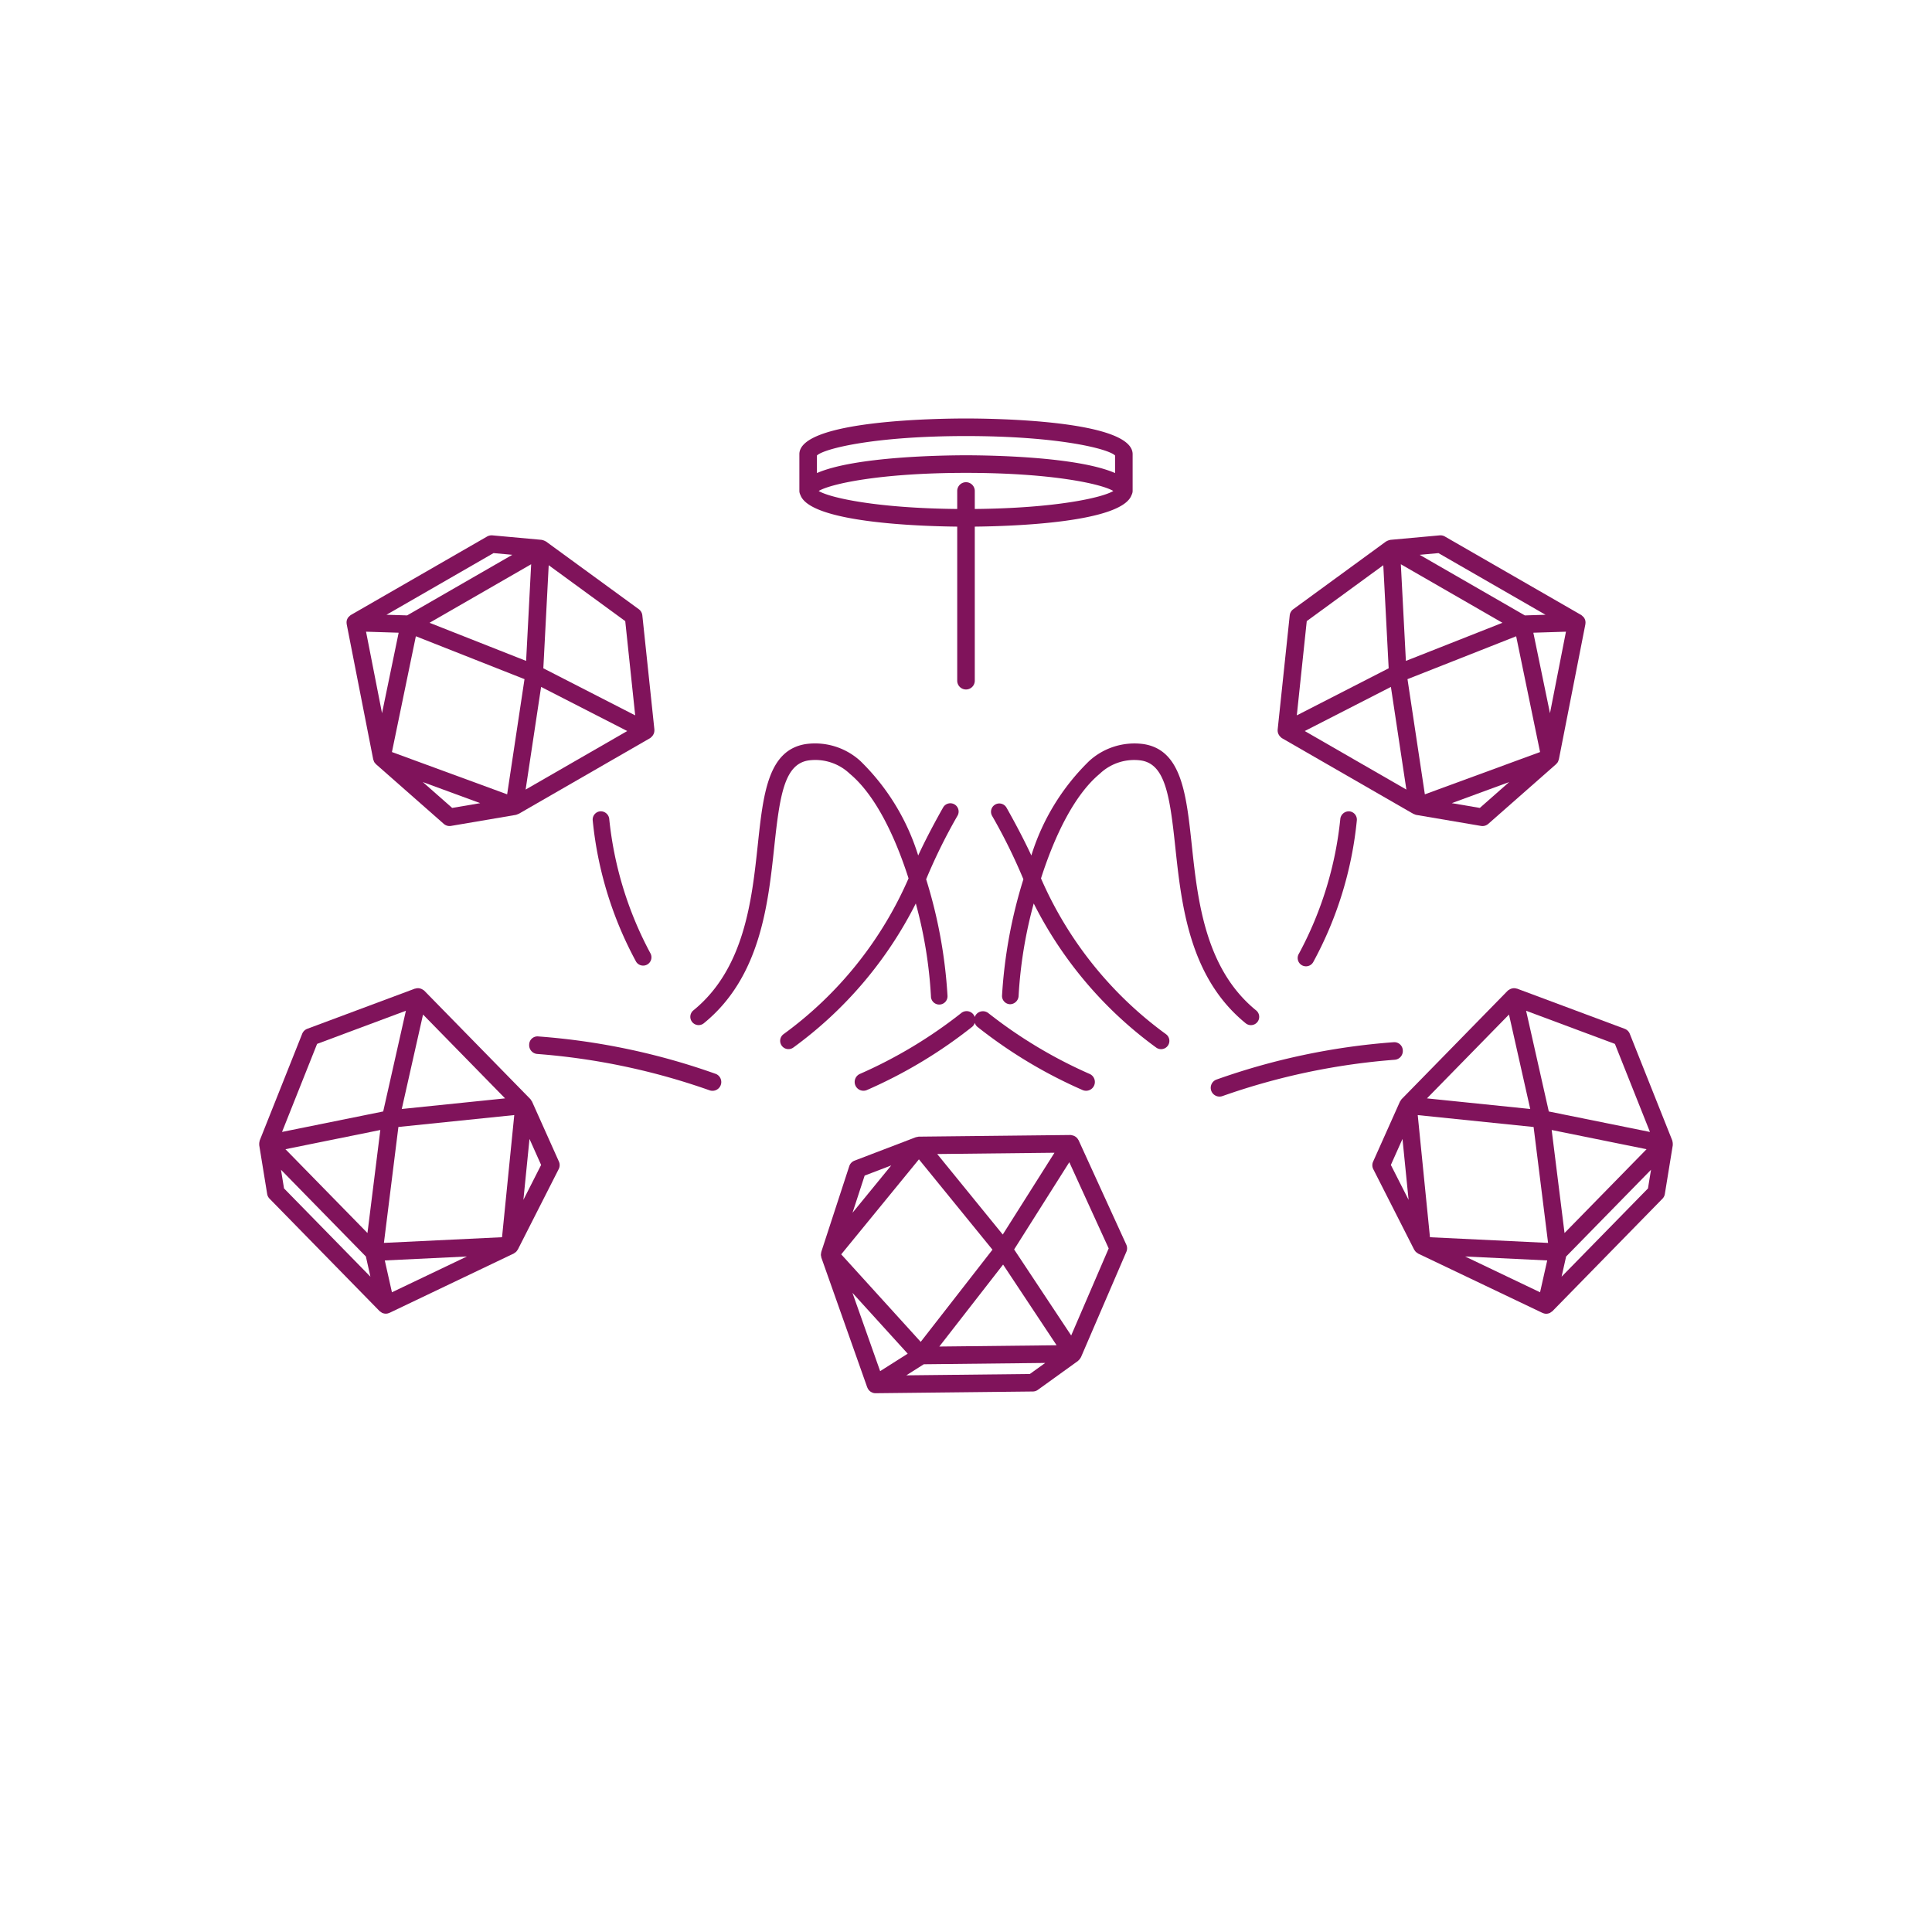 <svg xmlns="http://www.w3.org/2000/svg" viewBox="0 0 110 110"><defs><style>.a{fill:#80135b;}</style></defs><path class="a" d="M34.685,46.604a.486.486,0,0,0-.528-.409.473.473,0,0,0-.409.528,21.217,21.217,0,0,0,2.472,8.038.473.473,0,0,0,.818-.473A20.549,20.549,0,0,1,34.685,46.604Z"/><path class="a" d="M52.142,51.44a25.169,25.169,0,0,1,.862,5.278.472.472,0,1,0,.943-.025A27.678,27.678,0,0,0,52.731,50.062l.006-.015a31.369,31.369,0,0,1,1.777-3.599.472.472,0,1,0-.818-.471c-.042.073-.828,1.449-1.418,2.731a12.796,12.796,0,0,0-3.292-5.38,3.827,3.827,0,0,0-3.107-.964c-2.157.341-2.425,2.843-2.734,5.739-.336,3.142-.754,7.05-3.663,9.421a.472.472,0,1,0,.596.732c3.211-2.616,3.652-6.739,4.006-10.053.311-2.901.57-4.69,1.942-4.906a2.845,2.845,0,0,1,2.357.757c1.442,1.198,2.566,3.522,3.346,5.957a21.649,21.649,0,0,1-7.112,8.866.472.472,0,1,0,.549.768A22.896,22.896,0,0,0,52.142,51.44Z"/><path class="a" d="M40.747,61.141a38.51,38.51,0,0,0-10.087-2.13.472.472,0,0,0-.53.468.5.5,0,0,0,.468.53,38.176,38.176,0,0,1,9.786,2.063.495.495,0,0,0,.182.034.5.5,0,0,0,.182-.966Z"/><path class="a" d="M62.615,44.056a2.84,2.84,0,0,1,2.357-.757c1.372.216,1.632,2.006,1.942,4.907.354,3.312.796,7.436,4.006,10.052a.472.472,0,1,0,.596-.732c-2.908-2.37-3.326-6.279-3.662-9.42-.311-2.897-.578-5.399-2.735-5.74a3.824,3.824,0,0,0-3.107.964A12.795,12.795,0,0,0,58.72,48.708c-.591-1.282-1.376-2.657-1.418-2.731a.472.472,0,0,0-.818.471,31.488,31.488,0,0,1,1.778,3.599l.006.014a27.67,27.67,0,0,0-1.217,6.632.472.472,0,0,0,.459.484.496.496,0,0,0,.484-.459,25.174,25.174,0,0,1,.862-5.278,22.887,22.887,0,0,0,6.977,8.207.472.472,0,0,0,.549-.768,21.642,21.642,0,0,1-7.112-8.867C60.049,47.577,61.174,45.253,62.615,44.056Z"/><path class="a" d="M76.314,46.604a20.555,20.555,0,0,1-2.354,7.685.473.473,0,1,0,.818.473,21.2,21.2,0,0,0,2.473-8.038.473.473,0,0,0-.409-.528A.488.488,0,0,0,76.314,46.604Z"/><path class="a" d="M79.87,59.808a.484.484,0,0,0-.53-.468,38.533,38.533,0,0,0-10.087,2.129.5.5,0,0,0,.182.966.495.495,0,0,0,.182-.034,38.201,38.201,0,0,1,9.786-2.062A.5.5,0,0,0,79.87,59.808Z"/><path class="a" d="M55.499,57.905a.488.488,0,0,0-.784-.215,26.553,26.553,0,0,1-5.75,3.452.5.5,0,0,0,.394.92A27.096,27.096,0,0,0,55.354,58.46a.485.485,0,0,0,.145-.226.485.485,0,0,0,.146.226,27.118,27.118,0,0,0,5.994,3.603.5.5,0,1,0,.395-.92,26.634,26.634,0,0,1-5.751-3.452.498.498,0,0,0-.703.066A.483.483,0,0,0,55.499,57.905Z"/><path class="a" d="M72.745,41.555a.493.493,0,0,0,.036.22.44.44,0,0,0,.029.058.479.479,0,0,0,.122.145c.01.009.014.022.025.03.004.003.01.001.014.004.007.005.012.013.02.017l7.481,4.31c.012.007.026.004.038.01a.491.491,0,0,0,.128.049l3.685.627a.487.487,0,0,0,.084.007.498.498,0,0,0,.33-.125l3.841-3.381.002-.001.008-.007.003-.002.002-.002.01-.012c.009-.009.015-.019.023-.028a.475.475,0,0,0,.069-.084l.011-.022a.457.457,0,0,0,.023-.065.444.444,0,0,0,.026-.066l1.509-7.691c.001-.005-.001-.01-0-.015a.494.494,0,0,0-.006-.206l-0-.003a.5.5,0,0,0-.098-.188l-.005-.009c-.012-.014-.03-.02-.042-.033a.49.49,0,0,0-.088-.078L82.263,30.545a.514.514,0,0,0-.295-.064l-2.802.255-.001 0-.009.003c-.011.001-.02.007-.031.009a.592.592,0,0,0-.179.068l-.015.007c-.005.003-.011.002-.015.006l-.007.005L78.908,30.835l-5.275,3.852a.5.5,0,0,0-.202.352l-.686,6.495-.001.005-0.0.006Zm7.392-2.887,6.187-2.441,1.361,6.591L81.125,45.226Zm-.092-1.039L79.758,32.126,85.544,35.459Zm-.853,1.481.881,5.845-5.786-3.333ZM84.255,46l-1.597-.272,3.268-1.2ZM88.249,40.607l-.947-4.583,1.857-.058ZM87.995,35.002l-1.176.037-5.989-3.45,1.07-.097Zm-13.594.362,4.358-3.183.306,5.869L73.835,40.73Z"/><path class="a" d="M95.241,65.196c.002-.011-.002-.022-.001-.033a.596.596,0,0,0-.022-.194l-.002-.011c-.002-.006 0-.013-.002-.019L92.793,58.86a.504.504,0,0,0-.29-.284L86.374,56.289c-.008-.003-.017 0-.025-.002a.497.497,0,0,0-.208-.018.451.451,0,0,0-.067.014.486.486,0,0,0-.163.078c-.013.009-.029.01-.041.02-.005.004-.005.011-.01.015-.006.005-.013.007-.019.013l-6.038,6.171a.48.48,0,0,0-.052.08.464.464,0,0,0-.047.066l-.009.021-0.0.001-1.516,3.391a.5.5,0,0,0,.011.431l2.324,4.575 0.0.001.002.004.004.005a.545.545,0,0,0,.036.049.457.457,0,0,0,.048.064.492.492,0,0,0,.078.061.41.41,0,0,0,.04.028c.009.005.014.013.023.018L87.819,74.75c.005.002.011.001.016.004a.469.469,0,0,0,.404-.001l.015-.003c.02-.01.032-.029.051-.041a.47.47,0,0,0,.088-.06L94.653,68.25a.498.498,0,0,0,.136-.27l.452-2.777v-0Zm-8.116-2.055-5.881-.604,4.671-4.773Zm.192,1.025.824,6.6-6.725-.323-.696-6.954Zm.775,7.598-.407,1.813-4.267-2.038Zm.986-1.561-.732-5.866,5.402,1.094Zm2.868-10.768,1.996,5.014-5.76-1.166-1.292-5.734Zm-12.094,5.411.347,3.468-1.009-1.987Zm9.058,7.844.258-1.149,4.834-4.94-.173,1.063Z"/><path class="a" d="M19.74,35.529c.001.005-.001.01-0.0.015l1.509,7.691a.451.451,0,0,0,.026.067.47.47,0,0,0,.022.065l.011.022a.475.475,0,0,0,.069.084c.008.009.014.02.023.028l.009.012.002.002.003.002.008.007.002.001,3.841,3.381a.498.498,0,0,0,.33.125.487.487,0,0,0,.084-.007l3.685-.627a.491.491,0,0,0,.128-.049c.012-.006.026-.003.038-.01l7.481-4.31c.008-.004.012-.012.02-.017.004-.003.01-.001.014-.004.011-.008.015-.022.025-.03a.479.479,0,0,0,.122-.145.44.44,0,0,0,.029-.058.493.493,0,0,0,.036-.22l.002-.011-0-.006-.001-.005-.686-6.495a.5.5,0,0,0-.202-.352L31.084,30.829c-.005-.004-.013-.003-.018-.007l-.011-.005a.481.481,0,0,0-.083-.04.468.468,0,0,0-.097-.029c-.012-.002-.022-.009-.034-.01l-.006-.002H30.834l-2.802-.255a.535.535,0,0,0-.295.064l-7.758,4.469a.482.482,0,0,0-.102.089c-.009.009-.021.012-.029.021l-.005.009a.5.5,0,0,0-.098.188l-0.0.003A.494.494,0,0,0,19.74,35.529Zm3.937.697L29.863,38.668,28.875,45.226l-6.56-2.408Zm7.131,2.884,4.905,2.512L29.927,44.955Zm-.853-1.481-5.499-2.17,5.786-3.333ZM21.751,40.607l-.91-4.641,1.857.058Zm2.323,3.921,3.268,1.2L25.745,46ZM36.165,40.73l-5.23-2.68.306-5.869,4.358,3.183Zm-8.065-9.239,1.07.097-5.989,3.45L22.005,35.002Z"/><path class="a" d="M30.304,62.746l-0-.001-.009-.021a.454.454,0,0,0-.046-.065.473.473,0,0,0-.052-.081L24.158,56.408c-.005-.006-.013-.007-.019-.013-.004-.004-.005-.011-.01-.015-.011-.01-.027-.01-.039-.019a.475.475,0,0,0-.168-.08.47.47,0,0,0-.063-.013.497.497,0,0,0-.206.018c-.009.003-.019-.001-.028.002l-6.129,2.287a.504.504,0,0,0-.29.284l-2.42,6.078c-.002.006,0,.013-.002.019l-.002.011a.596.596,0,0,0-.022.194c.001.011-.003.022-.001.033l-0.0.006v0l.452,2.777a.498.498,0,0,0,.136.27l6.261,6.398a.47.47,0,0,0,.088.06c.018.012.031.031.051.041l.015.003a.469.469,0,0,0,.404.001c.005-.002.011-.001.016-.004l7.073-3.378c.009-.004.015-.013.023-.018a.41.41,0,0,0,.04-.028.328.328,0,0,0,.125-.125.523.523,0,0,0,.037-.05l.004-.004.002-.004 0-.001,2.324-4.575a.5.5,0,0,0,.011-.431Zm-9.382,7.457-4.67-4.772,5.402-1.094Zm1.393,3.374-.407-1.813,4.674-.225ZM28.584,70.442l-6.725.323.824-6.6,6.597-.678Zm-5.709-7.301,1.211-5.377,4.671,4.773Zm-4.821-3.706,5.056-1.887-1.292,5.734-5.76,1.166Zm-2.056,7.166,4.834,4.94.258,1.149-4.919-5.027Zm13.802,1.713.347-3.468.662,1.481Z"/><path class="a" d="M61.408,64.915c-.003-.007-.01-.01-.014-.017a.5.5,0,0,0-.367-.261c-.014-.002-.025-.013-.04-.014-.006-0-.01.003-.015.003-.007-0-.012-.004-.019-.004h-.006l-8.633.094a.468.468,0,0,0-.094.02.481.481,0,0,0-.078.013l-3.491,1.335a.5.5,0,0,0-.297.312L46.76,71.279c-.003.009-.001.019-.003.028-.004.015-.004.03-.007.045a.493.493,0,0,0-.011.073c-0.0.013-.001.026-0.0.039a.505.505,0,0,0,.013.066l.005.024a.474.474,0,0,0,.007.049L49.377,78.992c.002.005.007.009.009.014a.495.495,0,0,0,.101.159c.005.006.009.012.015.018a.493.493,0,0,0,.171.106l.013.008a.493.493,0,0,0,.163.027h.006l8.952-.098a.495.495,0,0,0,.286-.095l2.282-1.644.008-.009c.008-.006.012-.015.02-.021a.487.487,0,0,0,.071-.076.466.466,0,0,0,.051-.077l.006-.01c.003-.006.009-.009.012-.014l2.588-6.009a.503.503,0,0,0-.004-.406ZM48.535,73.609,51.681,77.073l-1.569.994Zm3.886,2.791L47.896,71.417l4.424-5.409,4.187,5.144Zm4.691-4.401L60.158,76.593l-6.677.073Zm-.019-1.709-3.731-4.585,6.676-.073Zm-7.863-3.357,1.514-.579-2.205,2.696Zm9.406,11.296-7.035.077.996-.631,6.914-.075Zm2.353-2.192-3.248-4.899,3.141-4.967L63.124,71.08Z"/><path class="a" d="M54.5,29.984v8.772a.5.5,0,0,0,1,0v-8.772c2.197-.023,8.383-.233,8.929-1.806a.491.491,0,0,0,.058-.223v-2.096c0-1.935-7.903-2.032-9.487-2.032s-9.487.098-9.487,2.032v2.096a.491.491,0,0,0,.058.223C46.117,29.751,52.303,29.961,54.5,29.984Zm1-1.005V27.955a.5.5,0,1,0-1,0v1.024c-4.579-.042-7.249-.637-7.887-1.024.662-.4,3.489-1.032,8.387-1.032s7.725.632,8.387,1.032C62.749,28.342,60.079,28.937,55.5,28.979Zm-.5-4.152c5.212,0,8.078.715,8.487,1.105v1.002c-2.17-.948-7.25-1.012-8.487-1.012s-6.317.064-8.487,1.012V25.933C46.922,25.542,49.788,24.827,55,24.827Z"/></svg>